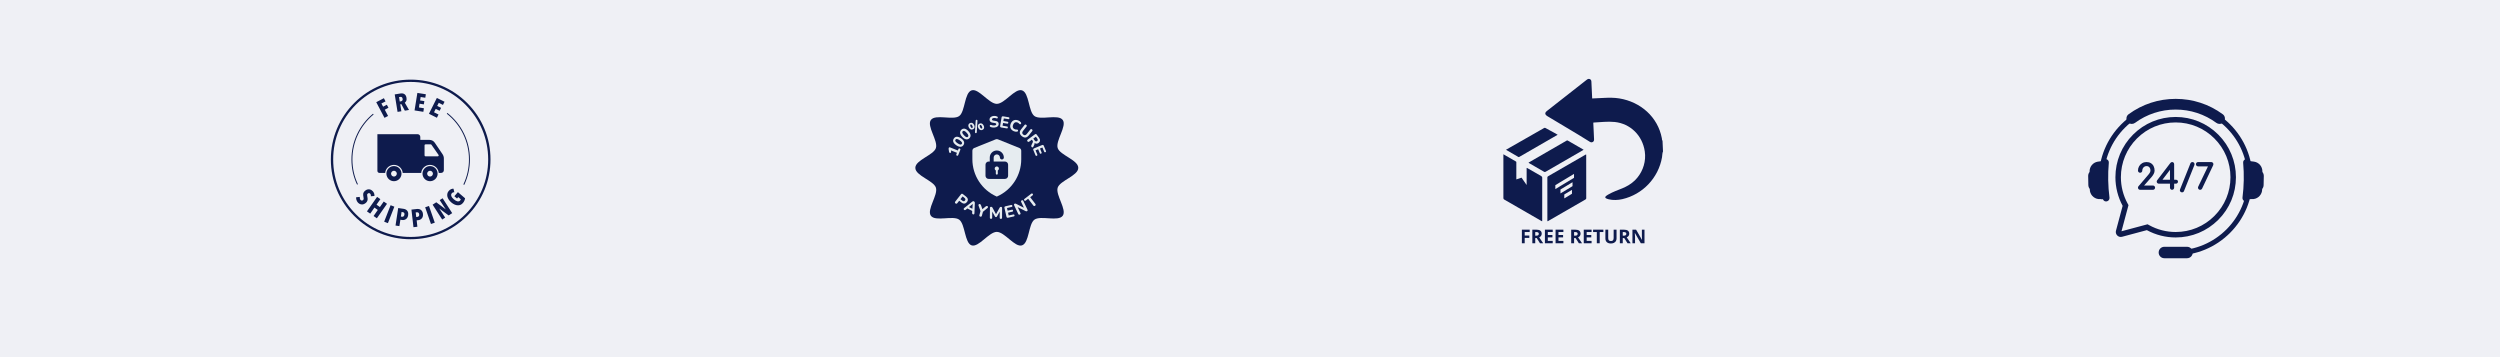 <svg version="1.0" preserveAspectRatio="xMidYMid meet" height="100" viewBox="0 0 525 75" zoomAndPan="magnify" width="700" xmlns:xlink="http://www.w3.org/1999/xlink" xmlns="http://www.w3.org/2000/svg"><defs><g></g><clipPath id="d253e1aef3"><path clip-rule="nonzero" d="M 69.477 16.719 L 103.227 16.719 L 103.227 50.469 L 69.477 50.469 Z M 69.477 16.719"></path></clipPath><clipPath id="ff6b0b52b2"><path clip-rule="nonzero" d="M 470.906 33.371 L 475.254 33.371 L 475.254 42.395 L 470.906 42.395 Z M 470.906 33.371"></path></clipPath><clipPath id="95352e20b6"><path clip-rule="nonzero" d="M 438.504 33 L 443 33 L 443 43 L 438.504 43 Z M 438.504 33"></path></clipPath><clipPath id="94265f71af"><path clip-rule="nonzero" d="M 446 20.734 L 468 20.734 L 468 27 L 446 27 Z M 446 20.734"></path></clipPath><clipPath id="203d04d92f"><path clip-rule="nonzero" d="M 453.297 51.742 L 460.473 51.742 L 460.473 54.23 L 453.297 54.23 Z M 453.297 51.742"></path></clipPath><clipPath id="b3cf1fd414"><path clip-rule="nonzero" d="M 192.219 18.488 L 226.719 18.488 L 226.719 52 L 192.219 52 Z M 192.219 18.488"></path></clipPath><clipPath id="411357eca6"><path clip-rule="nonzero" d="M 324 16.469 L 349.438 16.469 L 349.438 42 L 324 42 Z M 324 16.469"></path></clipPath><clipPath id="2b39f4f8da"><path clip-rule="nonzero" d="M 324 32 L 334 32 L 334 46.469 L 324 46.469 Z M 324 32"></path></clipPath><clipPath id="2bdf3a4b1f"><path clip-rule="nonzero" d="M 315.688 32 L 324 32 L 324 46.469 L 315.688 46.469 Z M 315.688 32"></path></clipPath></defs><rect fill-opacity="1" height="90" y="-7.5" fill="#ffffff" width="630" x="-52.5"></rect><rect fill-opacity="1" height="90" y="-7.5" fill="#eff0f5" width="630" x="-52.5"></rect><g clip-path="url(#d253e1aef3)"><path fill-rule="nonzero" fill-opacity="1" d="M 86.234 50.242 C 81.758 50.242 77.551 48.508 74.379 45.336 C 71.207 42.164 69.477 37.965 69.477 33.48 C 69.477 28.996 71.23 24.797 74.395 21.625 C 77.559 18.453 81.766 16.723 86.25 16.723 C 90.73 16.723 94.934 18.461 98.105 21.629 C 101.273 24.801 103.004 29.004 103.004 33.48 C 103.004 37.957 101.27 42.172 98.098 45.336 C 94.926 48.5 90.719 50.242 86.234 50.242 Z M 86.234 17.207 C 81.895 17.207 77.805 18.898 74.734 21.973 C 71.66 25.059 69.969 29.145 69.969 33.488 C 69.969 37.828 71.66 41.914 74.734 44.992 C 77.812 48.07 81.898 49.758 86.242 49.758 C 90.586 49.758 94.672 48.07 97.746 44.992 C 100.824 41.914 102.516 37.828 102.516 33.488 C 102.516 29.145 100.824 25.059 97.746 21.98 C 94.676 18.902 90.59 17.207 86.234 17.207 Z M 80.094 21.73 L 80.453 22.406 L 81.238 21.996 L 81.578 22.629 L 80.801 23.039 L 81.496 24.352 L 80.742 24.746 L 79.012 21.461 L 80.613 20.621 L 80.965 21.293 Z M 85.016 23.246 L 84.289 21.867 L 84.047 21.906 L 84.289 23.367 L 83.488 23.496 L 82.891 19.828 L 84.066 19.633 C 84.426 19.578 84.715 19.617 84.938 19.773 C 85.164 19.922 85.305 20.184 85.367 20.547 C 85.387 20.68 85.395 20.805 85.379 20.918 C 85.367 21.031 85.348 21.133 85.301 21.207 C 85.266 21.293 85.211 21.363 85.164 21.422 C 85.109 21.477 85.059 21.523 85.004 21.559 L 85.891 23.09 Z M 84.551 20.734 C 84.539 20.641 84.512 20.574 84.473 20.512 C 84.438 20.461 84.391 20.418 84.352 20.391 C 84.305 20.363 84.25 20.352 84.203 20.344 C 84.156 20.34 84.102 20.344 84.055 20.352 L 83.797 20.391 L 83.945 21.32 L 84.188 21.281 C 84.305 21.262 84.402 21.207 84.477 21.121 C 84.566 21.031 84.586 20.902 84.551 20.734 Z M 87.055 23.188 L 87.648 19.512 L 89.426 19.793 L 89.312 20.527 L 88.336 20.371 L 88.223 21.094 L 89.117 21.234 L 89.004 21.922 L 88.105 21.777 L 87.98 22.566 L 89.023 22.734 L 88.902 23.48 Z M 90.078 23.895 L 91.742 20.566 L 93.352 21.367 L 93.02 22.035 L 92.141 21.59 L 91.809 22.242 L 92.629 22.648 L 92.32 23.266 L 91.5 22.863 L 91.145 23.578 L 92.086 24.047 L 91.75 24.727 Z M 77.879 41.215 C 77.895 41.121 77.895 41.027 77.875 40.938 C 77.852 40.844 77.805 40.77 77.754 40.695 C 77.699 40.621 77.617 40.574 77.523 40.555 C 77.43 40.535 77.328 40.57 77.227 40.656 C 77.133 40.73 77.094 40.816 77.094 40.918 C 77.094 41.02 77.105 41.156 77.141 41.316 C 77.16 41.41 77.18 41.512 77.195 41.613 C 77.207 41.715 77.207 41.836 77.195 41.949 C 77.18 42.062 77.145 42.18 77.078 42.293 C 77.023 42.406 76.93 42.516 76.809 42.621 C 76.656 42.75 76.492 42.836 76.34 42.887 C 76.184 42.934 76.027 42.953 75.879 42.926 C 75.738 42.906 75.598 42.859 75.469 42.785 C 75.344 42.711 75.227 42.617 75.133 42.5 C 74.992 42.332 74.891 42.145 74.844 41.949 C 74.797 41.754 74.77 41.578 74.789 41.426 L 75.551 41.352 C 75.539 41.465 75.543 41.578 75.57 41.695 C 75.598 41.809 75.652 41.91 75.711 41.984 C 75.781 42.062 75.855 42.105 75.953 42.117 C 76.051 42.133 76.148 42.098 76.23 42.023 C 76.324 41.941 76.371 41.855 76.371 41.742 C 76.371 41.633 76.359 41.484 76.316 41.309 C 76.293 41.203 76.277 41.086 76.266 40.988 C 76.25 40.879 76.258 40.77 76.277 40.664 C 76.297 40.555 76.344 40.453 76.406 40.348 C 76.473 40.246 76.555 40.145 76.676 40.051 C 76.828 39.922 77 39.828 77.152 39.793 C 77.309 39.754 77.461 39.746 77.605 39.77 C 77.746 39.793 77.879 39.848 77.996 39.914 C 78.117 39.996 78.215 40.078 78.312 40.184 C 78.438 40.34 78.535 40.508 78.582 40.672 C 78.629 40.832 78.648 41 78.629 41.156 Z M 78.453 45.363 L 79.34 44.09 L 78.633 43.594 L 77.746 44.863 L 77.059 44.387 L 79.191 41.344 L 79.879 41.82 L 79.07 42.98 L 79.777 43.477 L 80.586 42.32 L 81.273 42.797 L 79.141 45.84 Z M 80.676 46.555 L 82.027 43.094 L 82.816 43.402 L 81.461 46.863 Z M 85.711 45.188 C 85.684 45.395 85.617 45.566 85.543 45.699 C 85.453 45.84 85.352 45.949 85.23 46.027 C 85.109 46.109 84.984 46.164 84.848 46.191 C 84.715 46.219 84.57 46.219 84.438 46.199 L 84.082 46.145 L 83.871 47.484 L 83.059 47.363 L 83.621 43.688 L 84.762 43.855 C 84.887 43.875 85.023 43.91 85.145 43.969 C 85.273 44.023 85.387 44.109 85.48 44.211 C 85.574 44.32 85.645 44.445 85.695 44.609 C 85.73 44.777 85.738 44.965 85.711 45.188 Z M 84.93 45.078 C 84.957 44.918 84.938 44.789 84.863 44.703 C 84.789 44.613 84.707 44.566 84.594 44.555 L 84.328 44.516 L 84.184 45.477 L 84.445 45.516 C 84.559 45.531 84.668 45.512 84.754 45.43 C 84.848 45.355 84.902 45.242 84.93 45.078 Z M 88.82 44.918 C 88.84 45.125 88.832 45.301 88.785 45.465 C 88.746 45.617 88.672 45.754 88.578 45.859 C 88.484 45.969 88.371 46.055 88.25 46.117 C 88.121 46.184 87.992 46.219 87.859 46.23 L 87.5 46.27 L 87.648 47.617 L 86.828 47.711 L 86.402 44.016 L 87.555 43.887 C 87.688 43.875 87.816 43.875 87.957 43.902 C 88.094 43.922 88.223 43.977 88.344 44.051 C 88.465 44.129 88.566 44.238 88.652 44.379 C 88.738 44.516 88.793 44.695 88.82 44.918 Z M 88.031 45.012 C 88.012 44.852 87.957 44.73 87.871 44.664 C 87.785 44.594 87.676 44.566 87.562 44.582 L 87.297 44.609 L 87.406 45.57 L 87.668 45.543 C 87.785 45.531 87.879 45.477 87.945 45.383 C 88.027 45.309 88.059 45.18 88.031 45.012 Z M 90.504 47.039 L 89.285 43.531 L 90.086 43.254 L 91.305 46.762 Z M 94.215 45.242 L 92.266 43.801 L 92.254 43.809 L 93.492 45.699 L 92.859 46.102 L 90.848 42.98 L 91.621 42.48 L 93.582 43.949 L 93.594 43.941 L 92.34 42.023 L 92.949 41.633 L 94.961 44.758 Z M 97.523 42.133 C 97.457 42.293 97.355 42.469 97.203 42.637 C 97.055 42.812 96.871 42.945 96.691 43.02 C 96.496 43.102 96.301 43.129 96.086 43.113 C 95.867 43.102 95.652 43.039 95.43 42.938 C 95.203 42.836 94.98 42.691 94.758 42.496 C 94.535 42.301 94.359 42.109 94.227 41.895 C 94.09 41.68 93.996 41.484 93.949 41.27 C 93.902 41.059 93.902 40.859 93.945 40.664 C 93.984 40.469 94.078 40.285 94.219 40.117 C 94.383 39.922 94.555 39.793 94.73 39.723 C 94.906 39.648 95.074 39.613 95.234 39.625 L 95.406 40.375 C 95.188 40.355 95.016 40.426 94.871 40.598 C 94.793 40.684 94.75 40.785 94.746 40.879 C 94.738 40.988 94.75 41.094 94.793 41.203 C 94.832 41.316 94.898 41.426 94.992 41.539 C 95.082 41.652 95.188 41.762 95.309 41.863 C 95.43 41.961 95.551 42.059 95.676 42.125 C 95.797 42.191 95.918 42.246 96.031 42.273 C 96.145 42.301 96.254 42.301 96.359 42.277 C 96.461 42.258 96.555 42.199 96.625 42.117 C 96.711 42.023 96.75 41.93 96.758 41.84 L 96.234 41.391 L 95.977 41.688 L 95.418 41.207 L 96.16 40.348 L 97.668 41.641 C 97.633 41.816 97.598 41.969 97.523 42.133 Z M 98.684 33.48 C 98.684 29.648 96.961 26.094 93.949 23.719 L 93.824 23.879 C 96.785 26.215 98.48 29.723 98.48 33.488 C 98.48 35.316 98.09 37.082 97.305 38.73 L 97.492 38.82 C 98.281 37.141 98.684 35.344 98.684 33.48 Z M 75.16 38.684 C 74.395 37.047 74.008 35.305 74.008 33.48 C 74.008 29.812 75.637 26.379 78.461 24.035 L 78.332 23.879 C 75.457 26.258 73.801 29.75 73.801 33.48 C 73.801 35.324 74.191 37.102 74.977 38.766 Z M 92.941 32.395 L 91.305 29.973 C 91.055 29.594 90.633 29.375 90.18 29.375 L 88.262 29.375 L 88.262 28.754 C 88.262 28.43 88.004 28.176 87.684 28.176 L 79.254 28.176 L 79.254 35.883 C 79.254 36.117 79.449 36.312 79.684 36.312 L 80.883 36.312 C 80.969 35.363 81.758 34.625 82.727 34.625 C 83.695 34.625 84.492 35.363 84.57 36.312 L 88.449 36.312 C 88.539 35.363 89.324 34.625 90.293 34.625 C 91.266 34.625 92.059 35.363 92.141 36.312 L 92.629 36.312 C 92.953 36.312 93.211 36.059 93.211 35.734 L 93.211 33.352 C 93.23 33.016 93.129 32.684 92.941 32.395 Z M 91.93 32.832 L 89.352 32.832 C 89.246 32.832 89.156 32.746 89.156 32.637 L 89.156 30.512 C 89.156 30.402 89.246 30.316 89.352 30.316 L 90.449 30.316 C 90.516 30.316 90.57 30.344 90.609 30.402 L 92.094 32.531 C 92.18 32.66 92.086 32.832 91.93 32.832 Z M 82.727 34.875 C 81.906 34.875 81.234 35.5 81.152 36.301 C 81.145 36.355 81.145 36.41 81.145 36.461 C 81.145 36.516 81.145 36.578 81.152 36.625 C 81.238 37.426 81.906 38.051 82.727 38.051 C 83.551 38.051 84.223 37.426 84.305 36.625 C 84.309 36.57 84.309 36.516 84.309 36.461 C 84.309 36.41 84.309 36.348 84.305 36.301 C 84.223 35.5 83.551 34.875 82.727 34.875 Z M 83.305 36.629 C 83.23 36.887 83.012 37.074 82.727 37.074 C 82.445 37.074 82.223 36.887 82.148 36.629 C 82.137 36.582 82.121 36.523 82.121 36.469 C 82.121 36.414 82.129 36.355 82.148 36.309 C 82.223 36.059 82.445 35.863 82.727 35.863 C 83.004 35.863 83.23 36.051 83.305 36.309 C 83.32 36.355 83.332 36.414 83.332 36.469 C 83.328 36.523 83.32 36.578 83.305 36.629 Z M 90.309 34.875 C 89.488 34.875 88.812 35.5 88.734 36.301 C 88.727 36.355 88.727 36.41 88.727 36.461 C 88.727 36.516 88.727 36.578 88.734 36.625 C 88.82 37.426 89.488 38.051 90.309 38.051 C 91.129 38.051 91.805 37.426 91.883 36.625 C 91.891 36.57 91.891 36.516 91.891 36.461 C 91.891 36.41 91.891 36.348 91.883 36.301 C 91.809 35.5 91.129 34.875 90.309 34.875 Z M 90.887 36.629 C 90.812 36.887 90.59 37.074 90.309 37.074 C 90.031 37.074 89.805 36.887 89.73 36.629 C 89.715 36.582 89.703 36.523 89.703 36.469 C 89.703 36.414 89.711 36.355 89.73 36.309 C 89.805 36.059 90.027 35.863 90.309 35.863 C 90.586 35.863 90.812 36.051 90.887 36.309 C 90.902 36.355 90.914 36.414 90.914 36.469 C 90.914 36.523 90.902 36.578 90.887 36.629 Z M 90.887 36.629" fill="#0e1b4d"></path></g><path fill-rule="nonzero" fill-opacity="1" d="M 450.988 47.098 L 451.348 47.297 C 453.035 48.227 454.953 48.719 456.891 48.719 C 459.965 48.719 462.855 47.523 465.027 45.348 C 467.199 43.176 468.398 40.289 468.398 37.215 C 468.398 34.141 467.199 31.254 465.027 29.078 C 462.855 26.906 459.965 25.711 456.891 25.711 C 453.82 25.711 450.93 26.906 448.758 29.078 C 446.586 31.254 445.387 34.141 445.387 37.215 C 445.387 39.141 445.871 41.043 446.789 42.723 L 446.984 43.078 L 445.512 48.566 Z M 456.891 49.867 C 454.777 49.867 452.688 49.336 450.84 48.328 L 445.637 49.723 C 445.543 49.75 445.453 49.762 445.359 49.762 C 445.043 49.762 444.73 49.605 444.535 49.348 C 444.336 49.09 444.27 48.762 444.355 48.445 L 445.754 43.227 C 444.762 41.391 444.238 39.312 444.238 37.215 C 444.238 33.836 445.555 30.656 447.945 28.266 C 450.336 25.879 453.512 24.562 456.891 24.562 C 460.273 24.562 463.449 25.879 465.84 28.266 C 468.23 30.656 469.547 33.836 469.547 37.215 C 469.547 40.594 468.23 43.773 465.84 46.16 C 463.449 48.551 460.273 49.867 456.891 49.867" fill="#0e1b4d"></path><path fill-rule="nonzero" fill-opacity="1" d="M 468.301 26.09 C 465.254 23.043 461.203 21.367 456.891 21.367 C 452.582 21.367 448.531 23.043 445.48 26.09 C 442.434 29.141 440.754 33.191 440.754 37.5 C 440.754 38.996 440.957 40.461 441.348 41.863 L 442.355 41.578 C 441.992 40.281 441.797 38.914 441.797 37.5 C 441.797 29.176 448.566 22.406 456.891 22.406 C 465.215 22.406 471.988 29.176 471.988 37.5 C 471.988 45.828 465.215 52.598 456.891 52.598 L 456.891 53.637 C 461.203 53.637 465.254 51.961 468.301 48.914 C 471.352 45.863 473.027 41.812 473.027 37.5 C 473.027 33.191 471.352 29.141 468.301 26.09" fill="#0e1b4d"></path><g clip-path="url(#ff6b0b52b2)"><path fill-rule="nonzero" fill-opacity="1" d="M 475.102 36.113 L 475.102 36.004 C 475.113 34.977 474.375 34.113 473.383 33.949 L 472.414 33.824 C 472.398 33.777 472.375 33.734 472.348 33.695 C 472.301 33.625 472.238 33.562 472.164 33.516 C 472.02 33.418 471.848 33.383 471.68 33.402 L 471.672 33.402 C 471.297 33.449 471.027 33.785 471.062 34.16 C 471.281 36.605 471.234 39.078 470.922 41.512 C 470.875 41.887 471.141 42.242 471.52 42.297 L 471.527 42.297 C 471.594 42.305 471.656 42.309 471.719 42.301 C 471.996 42.266 472.219 42.074 472.301 41.816 C 472.387 41.82 472.484 41.816 472.484 41.816 C 472.703 41.832 473.125 41.82 473.242 41.801 C 473.25 41.801 473.258 41.801 473.262 41.801 C 474.273 41.672 475.043 40.805 475.055 39.785 L 475.059 39.684 C 475.25 39.453 475.355 39.168 475.359 38.863 L 475.398 36.973 C 475.402 36.66 475.297 36.355 475.102 36.113" fill="#0e1b4d"></path></g><g clip-path="url(#95352e20b6)"><path fill-rule="nonzero" fill-opacity="1" d="M 438.812 36.113 L 438.812 36.004 C 438.801 34.977 439.539 34.113 440.527 33.949 L 441.5 33.824 C 441.516 33.777 441.535 33.734 441.562 33.695 C 441.613 33.625 441.676 33.562 441.75 33.516 C 441.891 33.418 442.066 33.383 442.234 33.402 L 442.238 33.402 C 442.617 33.449 442.887 33.785 442.852 34.16 C 442.633 36.605 442.68 39.078 442.992 41.512 C 443.039 41.887 442.77 42.242 442.391 42.297 L 442.383 42.297 C 442.32 42.305 442.258 42.309 442.191 42.301 C 441.918 42.266 441.695 42.074 441.613 41.816 C 441.523 41.82 441.426 41.816 441.426 41.816 C 441.207 41.832 440.785 41.82 440.672 41.801 C 440.664 41.801 440.656 41.801 440.648 41.801 C 439.641 41.672 438.867 40.805 438.855 39.785 L 438.855 39.684 C 438.664 39.453 438.559 39.168 438.551 38.863 L 438.516 36.973 C 438.512 36.66 438.613 36.355 438.812 36.113" fill="#0e1b4d"></path></g><g clip-path="url(#94265f71af)"><path fill-rule="nonzero" fill-opacity="1" d="M 467.227 24.75 C 467.188 24.445 467.031 24.176 466.785 23.996 C 463.91 21.883 460.488 20.762 456.891 20.762 C 453.297 20.762 449.875 21.883 447 23.996 C 446.754 24.176 446.598 24.445 446.559 24.75 C 446.52 25.055 446.609 25.367 446.805 25.602 L 446.816 25.617 C 447.031 25.875 447.344 26.023 447.68 26.023 C 447.918 26.023 448.145 25.949 448.34 25.809 C 450.836 23.977 453.793 23.008 456.891 23.008 C 459.992 23.008 462.949 23.977 465.445 25.809 C 465.637 25.949 465.867 26.023 466.105 26.023 C 466.441 26.023 466.754 25.875 466.969 25.617 L 466.98 25.602 C 467.176 25.367 467.266 25.055 467.227 24.75" fill="#0e1b4d"></path></g><g clip-path="url(#203d04d92f)"><path fill-rule="nonzero" fill-opacity="1" d="M 459.277 54.23 L 454.512 54.23 C 453.852 54.23 453.32 53.695 453.32 53.039 L 453.32 53.016 C 453.32 52.355 453.852 51.824 454.512 51.824 L 459.277 51.824 C 459.938 51.824 460.469 52.355 460.469 53.016 L 460.469 53.039 C 460.469 53.695 459.938 54.23 459.277 54.23" fill="#0e1b4d"></path></g><path fill-rule="nonzero" fill-opacity="1" d="M 452.109 38.957 L 450.258 38.957 L 451.801 37.207 C 451.988 36.996 452.145 36.77 452.27 36.535 C 452.402 36.293 452.465 36.059 452.465 35.832 C 452.465 35.473 452.395 35.156 452.258 34.887 C 452.117 34.613 451.918 34.402 451.66 34.254 C 451.406 34.105 451.105 34.031 450.766 34.031 C 450.43 34.031 450.121 34.113 449.852 34.27 C 449.582 34.426 449.367 34.645 449.211 34.914 C 449.055 35.188 448.973 35.496 448.973 35.832 C 448.973 35.953 449.02 36.055 449.105 36.145 C 449.195 36.234 449.301 36.277 449.426 36.277 C 449.555 36.277 449.664 36.23 449.75 36.145 C 449.836 36.055 449.879 35.953 449.879 35.832 C 449.879 35.664 449.918 35.504 449.996 35.355 C 450.07 35.211 450.18 35.094 450.316 35.008 C 450.453 34.922 450.605 34.879 450.766 34.879 C 451.023 34.879 451.223 34.961 451.367 35.133 C 451.516 35.305 451.594 35.539 451.594 35.832 C 451.594 36.066 451.445 36.355 451.156 36.688 L 449.098 39.094 C 449.016 39.176 448.973 39.281 448.973 39.41 C 448.973 39.531 449.016 39.637 449.102 39.727 C 449.188 39.816 449.297 39.859 449.426 39.859 L 452.109 39.859 C 452.238 39.859 452.348 39.816 452.434 39.727 C 452.523 39.641 452.566 39.531 452.566 39.41 C 452.566 39.285 452.523 39.176 452.434 39.09 C 452.348 39 452.238 38.957 452.109 38.957" fill="#0e1b4d"></path><path fill-rule="nonzero" fill-opacity="1" d="M 455.695 35.668 L 455.695 37.746 L 454.117 37.746 Z M 457.242 37.844 C 457.16 37.777 457.055 37.746 456.926 37.746 L 456.57 37.746 L 456.57 34.492 C 456.57 34.367 456.531 34.258 456.457 34.168 C 456.379 34.078 456.273 34.031 456.148 34.031 C 456 34.031 455.879 34.098 455.777 34.223 L 453 37.863 C 452.941 37.941 452.91 38.031 452.91 38.133 C 452.91 38.25 452.953 38.355 453.035 38.441 C 453.117 38.531 453.23 38.574 453.363 38.574 L 455.695 38.574 L 455.695 39.41 C 455.695 39.531 455.738 39.637 455.82 39.727 C 455.902 39.812 456.008 39.859 456.125 39.859 C 456.25 39.859 456.355 39.816 456.441 39.727 C 456.527 39.637 456.57 39.531 456.57 39.41 L 456.57 38.574 L 456.926 38.574 C 457.047 38.574 457.152 38.535 457.238 38.457 C 457.328 38.375 457.375 38.277 457.375 38.16 C 457.375 38.02 457.332 37.914 457.242 37.844" fill="#0e1b4d"></path><path fill-rule="nonzero" fill-opacity="1" d="M 460.41 34.031 C 460.324 34.031 460.242 34.059 460.168 34.102 C 460.09 34.152 460.031 34.219 459.996 34.301 L 457.812 39.762 C 457.785 39.828 457.77 39.895 457.77 39.953 C 457.77 40.074 457.816 40.184 457.906 40.27 C 457.992 40.352 458.098 40.395 458.223 40.395 C 458.309 40.395 458.391 40.375 458.465 40.332 C 458.543 40.285 458.602 40.219 458.637 40.129 L 460.82 34.668 L 460.82 34.664 C 460.844 34.602 460.855 34.539 460.855 34.477 C 460.855 34.355 460.812 34.246 460.727 34.16 C 460.641 34.078 460.535 34.031 460.41 34.031" fill="#0e1b4d"></path><path fill-rule="nonzero" fill-opacity="1" d="M 464.684 34.164 C 464.594 34.078 464.488 34.031 464.363 34.031 L 461.602 34.031 C 461.473 34.031 461.363 34.078 461.277 34.16 C 461.191 34.246 461.148 34.355 461.148 34.484 C 461.148 34.613 461.191 34.723 461.277 34.805 C 461.363 34.891 461.473 34.938 461.602 34.938 L 463.676 34.938 L 461.652 39.141 C 461.602 39.238 461.578 39.328 461.578 39.41 C 461.578 39.531 461.621 39.641 461.711 39.727 C 461.797 39.816 461.902 39.859 462.023 39.859 C 462.105 39.859 462.184 39.836 462.258 39.793 C 462.336 39.75 462.395 39.691 462.434 39.613 L 464.758 34.715 L 464.758 34.711 C 464.797 34.625 464.816 34.551 464.816 34.484 C 464.816 34.359 464.77 34.254 464.684 34.164" fill="#0e1b4d"></path><g clip-path="url(#b3cf1fd414)"><path fill-rule="nonzero" fill-opacity="1" d="M 226.438 35.25 C 226.438 36.898 222.602 37.918 222.117 39.406 C 221.617 40.945 224.105 44.027 223.172 45.309 C 222.23 46.605 218.527 45.184 217.23 46.129 C 215.949 47.062 216.16 51.027 214.617 51.527 C 213.129 52.008 210.977 48.695 209.328 48.695 C 207.68 48.695 205.527 52.008 204.043 51.527 C 202.555 51.043 202.711 47.062 201.43 46.129 C 200.133 45.184 196.43 46.605 195.488 45.309 C 194.555 44.027 197.039 40.945 196.539 39.406 C 196.059 37.918 192.219 36.898 192.219 35.25 C 192.219 33.602 196.059 32.582 196.539 31.094 C 197.039 29.555 194.555 26.473 195.488 25.191 C 196.43 23.895 200.133 25.316 201.43 24.371 C 202.711 23.438 202.5 19.473 204.043 18.973 C 205.527 18.492 207.68 21.809 209.328 21.809 C 210.977 21.809 213.129 18.492 214.617 18.973 C 216.16 19.473 215.949 23.438 217.23 24.371 C 218.527 25.316 222.23 23.895 223.172 25.191 C 224.105 26.473 221.617 29.555 222.117 31.094 C 222.602 32.582 226.438 33.602 226.438 35.25 Z M 226.438 35.25" fill="#0e1b4d"></path></g><path fill-rule="nonzero" fill-opacity="1" d="M 201.23 32.559 C 201.207 32.629 201.168 32.672 201.117 32.691 C 201.066 32.715 201.012 32.711 200.949 32.688 C 200.887 32.66 200.844 32.625 200.824 32.574 C 200.805 32.527 200.809 32.469 200.836 32.402 L 200.961 32.086 L 199.547 31.527 L 199.641 31.297 L 199.738 31.867 C 199.746 31.926 199.742 31.973 199.719 32.012 C 199.695 32.051 199.664 32.078 199.625 32.098 C 199.582 32.113 199.539 32.121 199.496 32.113 C 199.453 32.105 199.41 32.086 199.379 32.055 C 199.344 32.02 199.32 31.977 199.309 31.918 L 199.219 31.379 C 199.211 31.324 199.207 31.27 199.207 31.219 C 199.207 31.168 199.219 31.121 199.234 31.078 C 199.258 31.016 199.297 30.973 199.344 30.945 C 199.391 30.922 199.445 30.926 199.512 30.953 L 201.152 31.602 L 201.266 31.316 C 201.289 31.254 201.328 31.207 201.375 31.188 C 201.422 31.164 201.477 31.164 201.543 31.191 C 201.605 31.219 201.648 31.254 201.672 31.305 C 201.691 31.352 201.688 31.41 201.664 31.473 Z M 202.328 30.469 C 202.164 30.703 201.953 30.824 201.691 30.828 C 201.426 30.832 201.133 30.723 200.809 30.5 C 200.594 30.352 200.43 30.199 200.32 30.043 C 200.207 29.883 200.152 29.723 200.148 29.562 C 200.148 29.402 200.199 29.242 200.309 29.086 C 200.469 28.848 200.68 28.723 200.938 28.715 C 201.191 28.711 201.484 28.816 201.809 29.039 C 202.027 29.188 202.191 29.344 202.305 29.504 C 202.414 29.664 202.477 29.824 202.48 29.984 C 202.488 30.148 202.434 30.309 202.328 30.469 Z M 201.977 30.227 C 202.051 30.121 202.051 30.004 201.98 29.879 C 201.91 29.754 201.758 29.613 201.527 29.453 C 201.297 29.297 201.109 29.207 200.973 29.191 C 200.836 29.172 200.73 29.219 200.656 29.324 C 200.582 29.434 200.582 29.547 200.648 29.668 C 200.711 29.789 200.863 29.93 201.094 30.086 C 201.324 30.246 201.512 30.336 201.652 30.355 C 201.797 30.379 201.902 30.336 201.977 30.227 Z M 203.555 29.043 C 203.344 29.238 203.109 29.309 202.852 29.254 C 202.598 29.199 202.332 29.031 202.066 28.742 C 201.887 28.551 201.762 28.363 201.688 28.188 C 201.617 28.008 201.594 27.84 201.629 27.684 C 201.66 27.523 201.746 27.379 201.887 27.25 C 202.098 27.055 202.328 26.98 202.582 27.027 C 202.832 27.078 203.094 27.246 203.363 27.535 C 203.543 27.73 203.668 27.914 203.742 28.094 C 203.816 28.277 203.84 28.445 203.809 28.605 C 203.781 28.766 203.695 28.91 203.555 29.043 Z M 203.266 28.73 C 203.359 28.641 203.387 28.531 203.344 28.391 C 203.305 28.254 203.188 28.082 202.996 27.879 C 202.805 27.672 202.645 27.547 202.512 27.5 C 202.383 27.453 202.27 27.473 202.176 27.562 C 202.078 27.648 202.051 27.762 202.09 27.895 C 202.129 28.027 202.242 28.195 202.434 28.402 C 202.625 28.605 202.785 28.734 202.922 28.785 C 203.055 28.84 203.168 28.82 203.266 28.73 Z M 204.332 27.148 C 204.16 27.238 203.992 27.246 203.84 27.176 C 203.684 27.105 203.559 26.973 203.457 26.773 C 203.391 26.641 203.355 26.512 203.352 26.395 C 203.344 26.277 203.371 26.172 203.43 26.078 C 203.484 25.984 203.57 25.91 203.688 25.852 C 203.859 25.766 204.023 25.758 204.18 25.824 C 204.336 25.895 204.461 26.027 204.559 26.223 C 204.625 26.355 204.66 26.484 204.668 26.602 C 204.672 26.723 204.648 26.828 204.59 26.922 C 204.535 27.016 204.449 27.094 204.332 27.148 Z M 204.188 26.859 C 204.23 26.84 204.258 26.812 204.27 26.773 C 204.285 26.734 204.289 26.684 204.277 26.625 C 204.266 26.562 204.238 26.492 204.195 26.406 C 204.133 26.281 204.07 26.199 204.012 26.16 C 203.949 26.121 203.891 26.113 203.832 26.145 C 203.793 26.164 203.762 26.191 203.746 26.23 C 203.73 26.27 203.73 26.316 203.742 26.375 C 203.754 26.434 203.777 26.508 203.82 26.594 C 203.887 26.723 203.949 26.805 204.008 26.848 C 204.07 26.887 204.129 26.891 204.188 26.859 Z M 205.121 27.781 C 205.117 27.832 205.102 27.875 205.074 27.902 C 205.047 27.934 205.012 27.953 204.977 27.961 C 204.938 27.973 204.898 27.969 204.863 27.957 C 204.828 27.941 204.801 27.918 204.773 27.887 C 204.75 27.852 204.742 27.809 204.746 27.758 L 204.891 25.344 C 204.895 25.289 204.91 25.246 204.938 25.215 C 204.965 25.184 204.996 25.168 205.035 25.16 C 205.074 25.152 205.109 25.152 205.145 25.168 C 205.184 25.18 205.215 25.203 205.238 25.238 C 205.262 25.27 205.27 25.312 205.266 25.363 Z M 206.328 27.27 C 206.156 27.355 205.988 27.363 205.836 27.293 C 205.68 27.223 205.551 27.09 205.453 26.891 C 205.387 26.758 205.352 26.633 205.348 26.512 C 205.344 26.395 205.371 26.289 205.426 26.195 C 205.48 26.102 205.566 26.027 205.684 25.969 C 205.855 25.883 206.02 25.875 206.176 25.941 C 206.328 26.012 206.457 26.145 206.555 26.34 C 206.621 26.473 206.656 26.598 206.664 26.719 C 206.668 26.84 206.645 26.945 206.59 27.039 C 206.531 27.133 206.445 27.211 206.328 27.27 Z M 206.184 26.977 C 206.223 26.957 206.25 26.926 206.266 26.891 C 206.281 26.852 206.285 26.805 206.27 26.742 C 206.258 26.68 206.23 26.605 206.191 26.523 C 206.129 26.395 206.066 26.312 206.004 26.273 C 205.945 26.234 205.883 26.23 205.828 26.258 C 205.785 26.281 205.758 26.309 205.742 26.348 C 205.727 26.383 205.727 26.434 205.738 26.492 C 205.75 26.551 205.773 26.625 205.816 26.707 C 205.883 26.84 205.945 26.922 206.004 26.961 C 206.062 27 206.125 27.008 206.184 26.977 Z M 208.805 26.785 C 208.711 26.793 208.613 26.793 208.516 26.781 C 208.418 26.773 208.32 26.758 208.23 26.738 C 208.141 26.715 208.062 26.688 207.988 26.652 C 207.938 26.629 207.902 26.594 207.879 26.551 C 207.855 26.508 207.844 26.465 207.848 26.422 C 207.852 26.375 207.863 26.336 207.891 26.297 C 207.918 26.262 207.953 26.238 207.996 26.223 C 208.039 26.211 208.086 26.219 208.141 26.242 C 208.238 26.285 208.34 26.32 208.449 26.336 C 208.559 26.355 208.668 26.359 208.777 26.352 C 208.941 26.344 209.055 26.309 209.121 26.254 C 209.188 26.199 209.219 26.137 209.215 26.059 C 209.211 25.996 209.18 25.945 209.129 25.91 C 209.078 25.875 208.988 25.848 208.863 25.828 L 208.48 25.77 C 208.262 25.738 208.098 25.672 207.988 25.57 C 207.875 25.469 207.816 25.328 207.805 25.152 C 207.797 25.039 207.816 24.938 207.855 24.844 C 207.898 24.746 207.957 24.664 208.039 24.59 C 208.121 24.52 208.219 24.461 208.332 24.418 C 208.449 24.375 208.578 24.348 208.719 24.34 C 208.844 24.332 208.969 24.34 209.09 24.363 C 209.215 24.387 209.324 24.422 209.418 24.477 C 209.465 24.5 209.496 24.531 209.516 24.57 C 209.535 24.613 209.543 24.652 209.543 24.695 C 209.539 24.738 209.523 24.773 209.5 24.809 C 209.473 24.84 209.438 24.863 209.395 24.875 C 209.355 24.887 209.301 24.879 209.238 24.855 C 209.164 24.82 209.082 24.797 209 24.785 C 208.914 24.773 208.828 24.77 208.742 24.773 C 208.648 24.777 208.57 24.797 208.504 24.824 C 208.441 24.855 208.391 24.891 208.359 24.938 C 208.328 24.984 208.312 25.039 208.316 25.098 C 208.32 25.16 208.348 25.211 208.398 25.25 C 208.445 25.289 208.531 25.316 208.648 25.332 L 209.035 25.391 C 209.258 25.422 209.426 25.488 209.539 25.586 C 209.652 25.684 209.715 25.816 209.727 25.988 C 209.73 26.098 209.715 26.203 209.676 26.297 C 209.637 26.391 209.578 26.473 209.496 26.539 C 209.414 26.609 209.316 26.668 209.199 26.711 C 209.082 26.75 208.953 26.777 208.805 26.785 Z M 210.25 26.77 C 210.164 26.754 210.102 26.719 210.062 26.664 C 210.027 26.609 210.016 26.539 210.027 26.453 L 210.332 24.652 C 210.344 24.566 210.379 24.504 210.434 24.465 C 210.488 24.426 210.559 24.414 210.645 24.426 L 211.805 24.621 C 211.871 24.633 211.918 24.66 211.945 24.699 C 211.977 24.738 211.984 24.793 211.973 24.855 C 211.961 24.922 211.938 24.969 211.895 24.996 C 211.855 25.027 211.801 25.035 211.734 25.023 L 210.801 24.867 L 210.707 25.414 L 211.566 25.559 C 211.637 25.57 211.684 25.598 211.715 25.637 C 211.742 25.676 211.75 25.73 211.738 25.797 C 211.727 25.863 211.703 25.91 211.664 25.938 C 211.621 25.969 211.566 25.977 211.5 25.965 L 210.641 25.82 L 210.543 26.402 L 211.477 26.562 C 211.543 26.57 211.59 26.598 211.621 26.637 C 211.648 26.68 211.656 26.73 211.648 26.793 C 211.637 26.859 211.609 26.906 211.57 26.938 C 211.531 26.965 211.477 26.973 211.41 26.961 Z M 212.898 27.555 C 212.664 27.453 212.484 27.32 212.359 27.156 C 212.23 26.988 212.16 26.805 212.141 26.598 C 212.125 26.391 212.164 26.172 212.262 25.945 C 212.336 25.773 212.43 25.629 212.539 25.516 C 212.648 25.398 212.773 25.312 212.91 25.258 C 213.051 25.203 213.199 25.176 213.363 25.184 C 213.523 25.188 213.695 25.23 213.867 25.305 C 213.973 25.352 214.07 25.406 214.164 25.48 C 214.262 25.551 214.336 25.629 214.395 25.707 C 214.434 25.758 214.453 25.812 214.453 25.863 C 214.453 25.914 214.441 25.957 214.414 26 C 214.391 26.039 214.355 26.07 214.312 26.09 C 214.273 26.105 214.23 26.113 214.184 26.102 C 214.141 26.094 214.098 26.062 214.059 26.016 C 214.012 25.949 213.961 25.895 213.898 25.852 C 213.836 25.805 213.773 25.766 213.703 25.734 C 213.562 25.676 213.438 25.652 213.32 25.668 C 213.203 25.684 213.098 25.73 213.004 25.812 C 212.914 25.895 212.836 26.012 212.77 26.164 C 212.707 26.312 212.676 26.449 212.676 26.574 C 212.68 26.699 212.715 26.809 212.785 26.906 C 212.855 27 212.961 27.078 213.098 27.137 C 213.164 27.164 213.234 27.188 213.312 27.199 C 213.387 27.211 213.465 27.215 213.543 27.207 C 213.609 27.203 213.66 27.215 213.699 27.238 C 213.738 27.266 213.766 27.301 213.781 27.34 C 213.797 27.383 213.801 27.426 213.789 27.469 C 213.777 27.516 213.754 27.555 213.723 27.59 C 213.688 27.621 213.641 27.645 213.582 27.652 C 213.484 27.672 213.375 27.672 213.25 27.652 C 213.125 27.633 213.012 27.602 212.902 27.555 Z M 214.602 28.609 C 214.469 28.504 214.367 28.395 214.293 28.281 C 214.219 28.164 214.176 28.047 214.16 27.926 C 214.145 27.805 214.16 27.68 214.203 27.551 C 214.25 27.426 214.328 27.293 214.434 27.16 L 215.145 26.262 C 215.199 26.195 215.258 26.156 215.32 26.148 C 215.383 26.141 215.449 26.164 215.516 26.219 C 215.582 26.27 215.617 26.328 215.625 26.391 C 215.633 26.453 215.609 26.52 215.555 26.586 L 214.84 27.488 C 214.719 27.637 214.664 27.777 214.672 27.91 C 214.68 28.039 214.746 28.156 214.879 28.262 C 215.008 28.363 215.137 28.406 215.266 28.383 C 215.395 28.359 215.52 28.273 215.637 28.121 L 216.352 27.223 C 216.406 27.152 216.465 27.117 216.527 27.109 C 216.59 27.102 216.656 27.125 216.719 27.176 C 216.785 27.227 216.82 27.285 216.828 27.348 C 216.832 27.41 216.809 27.473 216.754 27.543 L 216.043 28.438 C 215.902 28.617 215.754 28.742 215.598 28.812 C 215.441 28.887 215.281 28.906 215.113 28.871 C 214.949 28.836 214.777 28.75 214.602 28.609 Z M 215.77 29.684 C 215.719 29.617 215.699 29.551 215.711 29.484 C 215.723 29.422 215.762 29.363 215.832 29.312 L 217.336 28.207 C 217.406 28.152 217.473 28.133 217.535 28.145 C 217.602 28.152 217.656 28.195 217.707 28.262 L 218.191 28.922 C 218.348 29.133 218.418 29.336 218.402 29.527 C 218.383 29.719 218.281 29.883 218.098 30.02 C 217.98 30.105 217.855 30.156 217.73 30.168 C 217.605 30.18 217.484 30.152 217.363 30.09 C 217.246 30.023 217.133 29.922 217.027 29.781 L 217.09 29.766 L 217.172 29.879 C 217.227 29.953 217.258 30.035 217.262 30.117 C 217.266 30.203 217.246 30.293 217.203 30.391 L 217.012 30.789 C 216.988 30.848 216.949 30.891 216.906 30.922 C 216.863 30.953 216.812 30.961 216.766 30.949 C 216.715 30.938 216.668 30.902 216.625 30.844 C 216.582 30.785 216.559 30.727 216.555 30.672 C 216.555 30.617 216.566 30.555 216.598 30.488 L 216.887 29.875 C 216.918 29.809 216.93 29.75 216.918 29.699 C 216.906 29.648 216.883 29.594 216.84 29.535 L 216.688 29.332 L 216.141 29.734 C 216.07 29.785 216.004 29.805 215.941 29.797 C 215.879 29.793 215.82 29.754 215.77 29.684 Z M 216.992 29.105 L 217.27 29.484 C 217.352 29.594 217.438 29.664 217.523 29.688 C 217.609 29.711 217.699 29.691 217.789 29.621 C 217.879 29.559 217.926 29.48 217.926 29.391 C 217.93 29.301 217.891 29.199 217.809 29.086 L 217.531 28.711 Z M 217.004 31.52 C 216.969 31.438 216.965 31.367 216.992 31.305 C 217.016 31.246 217.07 31.195 217.152 31.164 L 218.84 30.461 C 218.922 30.43 218.992 30.426 219.055 30.449 C 219.113 30.477 219.164 30.527 219.195 30.609 L 219.645 31.695 C 219.672 31.758 219.676 31.812 219.656 31.855 C 219.637 31.902 219.598 31.938 219.539 31.961 C 219.477 31.988 219.422 31.992 219.375 31.973 C 219.332 31.953 219.297 31.914 219.27 31.852 L 218.906 30.973 L 218.395 31.188 L 218.727 31.992 C 218.754 32.059 218.758 32.113 218.738 32.156 C 218.719 32.203 218.68 32.238 218.617 32.266 C 218.555 32.289 218.5 32.293 218.457 32.273 C 218.41 32.254 218.375 32.215 218.348 32.148 L 218.012 31.344 L 217.465 31.57 L 217.832 32.449 C 217.855 32.512 217.859 32.566 217.84 32.609 C 217.82 32.656 217.781 32.691 217.723 32.715 C 217.66 32.742 217.605 32.746 217.562 32.727 C 217.516 32.707 217.48 32.668 217.453 32.605 Z M 217.004 31.52" fill="#e6ecf0"></path><path fill-rule="nonzero" fill-opacity="1" d="M 214.066 31.074 C 214.305 31.172 214.461 31.402 214.461 31.66 L 214.461 33.445 C 214.461 36.824 212.469 39.891 209.379 41.262 C 209.363 41.27 209.348 41.277 209.328 41.285 C 209.312 41.277 209.297 41.27 209.277 41.262 C 206.188 39.891 204.199 36.824 204.199 33.445 L 204.199 31.66 C 204.199 31.402 204.355 31.172 204.594 31.074 C 206.098 30.469 207.602 29.863 209.105 29.258 C 209.25 29.199 209.41 29.199 209.555 29.258 C 211.059 29.863 212.562 30.469 214.066 31.074 Z M 214.066 31.074" fill="#e6ecf0"></path><path fill-rule="nonzero" fill-opacity="1" d="M 207.617 33.922 L 211.039 33.922 C 211.223 33.922 211.379 33.988 211.508 34.117 C 211.637 34.246 211.703 34.402 211.703 34.586 L 211.703 36.91 C 211.703 37.094 211.637 37.25 211.508 37.379 C 211.379 37.508 211.223 37.57 211.039 37.57 L 207.617 37.57 C 207.434 37.57 207.281 37.508 207.152 37.379 C 207.023 37.25 206.957 37.094 206.957 36.91 L 206.957 34.586 C 206.957 34.402 207.023 34.246 207.152 34.117 C 207.281 33.988 207.434 33.922 207.617 33.922 Z M 207.617 33.922" fill="#0e1b4d"></path><path fill-rule="nonzero" fill-opacity="1" d="M 208.262 34.918 C 208.035 34.918 207.852 34.73 207.852 34.504 L 207.852 33.082 C 207.852 32.266 208.512 31.602 209.328 31.602 C 210.145 31.602 210.809 32.266 210.809 33.082 C 210.809 33.309 210.625 33.492 210.398 33.492 C 210.172 33.492 209.984 33.309 209.984 33.082 C 209.984 32.719 209.691 32.426 209.328 32.426 C 208.965 32.426 208.672 32.719 208.672 33.082 L 208.672 34.504 C 208.672 34.73 208.488 34.918 208.262 34.918 Z M 208.262 34.918" fill="#0e1b4d"></path><path fill-rule="nonzero" fill-opacity="1" d="M 209.773 35.402 C 209.773 35.57 209.676 35.719 209.535 35.793 L 209.535 36.465 C 209.535 36.578 209.441 36.672 209.328 36.672 C 209.215 36.672 209.125 36.578 209.125 36.465 L 209.125 35.793 C 208.984 35.719 208.887 35.57 208.887 35.402 C 208.887 35.156 209.086 34.957 209.328 34.957 C 209.574 34.957 209.773 35.156 209.773 35.402 Z M 209.773 35.402" fill="#e6ecf0"></path><path fill-rule="nonzero" fill-opacity="1" d="M 200.652 42.715 C 200.582 42.66 200.543 42.598 200.539 42.531 C 200.531 42.465 200.555 42.395 200.609 42.324 L 201.812 40.801 C 201.867 40.73 201.93 40.691 201.996 40.684 C 202.062 40.676 202.129 40.699 202.199 40.754 L 202.867 41.281 C 203.086 41.449 203.207 41.637 203.238 41.84 C 203.27 42.039 203.211 42.238 203.059 42.43 C 202.902 42.625 202.727 42.73 202.52 42.75 C 202.316 42.766 202.109 42.691 201.891 42.52 L 201.434 42.156 L 201.035 42.66 C 200.98 42.73 200.922 42.77 200.855 42.781 C 200.789 42.793 200.723 42.77 200.652 42.715 Z M 201.691 41.828 L 202.078 42.133 C 202.191 42.219 202.293 42.262 202.391 42.258 C 202.488 42.254 202.574 42.203 202.648 42.109 C 202.723 42.012 202.75 41.918 202.73 41.828 C 202.711 41.734 202.645 41.645 202.535 41.555 L 202.148 41.25 Z M 202.508 44.094 C 202.449 44.062 202.41 44.023 202.387 43.98 C 202.363 43.934 202.359 43.887 202.371 43.836 C 202.387 43.785 202.422 43.738 202.477 43.695 L 204.164 42.352 C 204.23 42.297 204.297 42.266 204.359 42.258 C 204.422 42.246 204.484 42.258 204.543 42.289 C 204.605 42.32 204.648 42.363 204.68 42.418 C 204.707 42.473 204.719 42.543 204.715 42.629 L 204.633 44.789 C 204.633 44.859 204.617 44.914 204.586 44.957 C 204.555 45 204.512 45.027 204.465 45.035 C 204.418 45.043 204.363 45.035 204.309 45.004 C 204.238 44.969 204.191 44.926 204.168 44.871 C 204.148 44.82 204.141 44.75 204.148 44.664 L 204.18 44.137 L 204.305 44.367 L 203.004 43.707 L 203.266 43.672 L 202.863 44.012 C 202.793 44.07 202.734 44.105 202.684 44.121 C 202.633 44.137 202.574 44.125 202.508 44.094 Z M 204.262 42.828 L 203.379 43.578 L 203.355 43.414 L 204.336 43.906 L 204.188 43.988 L 204.27 42.832 Z M 205.863 45.496 C 205.777 45.473 205.719 45.434 205.688 45.371 C 205.652 45.312 205.648 45.238 205.676 45.152 L 205.945 44.172 L 205.969 44.504 L 205.484 43.152 C 205.465 43.098 205.465 43.043 205.484 42.988 C 205.504 42.934 205.543 42.895 205.594 42.863 C 205.645 42.836 205.707 42.832 205.781 42.852 C 205.836 42.867 205.883 42.895 205.918 42.934 C 205.953 42.973 205.984 43.027 206.008 43.094 L 206.332 44.023 L 206.227 43.992 L 206.98 43.363 C 207.039 43.312 207.094 43.281 207.141 43.266 C 207.191 43.254 207.242 43.254 207.301 43.27 C 207.371 43.289 207.422 43.324 207.453 43.371 C 207.484 43.418 207.492 43.473 207.48 43.527 C 207.465 43.582 207.43 43.633 207.375 43.684 L 206.281 44.59 L 206.465 44.316 L 206.195 45.297 C 206.148 45.477 206.035 45.543 205.863 45.496 Z M 208.113 45.957 C 208.035 45.957 207.973 45.934 207.934 45.887 C 207.891 45.844 207.871 45.781 207.871 45.703 L 207.887 43.676 C 207.887 43.598 207.91 43.535 207.953 43.492 C 208 43.449 208.062 43.426 208.141 43.426 C 208.211 43.426 208.27 43.441 208.309 43.469 C 208.348 43.496 208.387 43.543 208.422 43.605 L 209.219 45.09 L 209.102 45.09 L 209.918 43.617 C 209.953 43.551 209.992 43.508 210.031 43.48 C 210.074 43.453 210.129 43.441 210.195 43.441 C 210.273 43.441 210.336 43.465 210.379 43.508 C 210.422 43.555 210.441 43.617 210.441 43.695 L 210.43 45.719 C 210.426 45.801 210.406 45.859 210.363 45.906 C 210.32 45.949 210.262 45.973 210.18 45.969 C 210.102 45.969 210.043 45.945 210 45.902 C 209.957 45.859 209.934 45.797 209.934 45.715 L 209.945 44.301 L 210.023 44.301 L 209.363 45.461 C 209.336 45.504 209.305 45.539 209.273 45.559 C 209.242 45.582 209.199 45.594 209.148 45.594 C 209.098 45.594 209.055 45.578 209.023 45.555 C 208.988 45.531 208.961 45.5 208.938 45.457 L 208.285 44.285 L 208.371 44.285 L 208.359 45.707 C 208.359 45.785 208.34 45.848 208.297 45.891 C 208.258 45.934 208.195 45.957 208.113 45.957 Z M 211.695 45.727 C 211.605 45.746 211.531 45.738 211.473 45.699 C 211.414 45.664 211.375 45.602 211.355 45.512 L 210.934 43.66 C 210.914 43.57 210.922 43.496 210.957 43.438 C 210.996 43.379 211.059 43.34 211.148 43.32 L 212.336 43.047 C 212.406 43.035 212.461 43.039 212.504 43.066 C 212.547 43.094 212.578 43.141 212.594 43.207 C 212.609 43.273 212.602 43.328 212.574 43.375 C 212.547 43.418 212.5 43.445 212.43 43.461 L 211.469 43.68 L 211.598 44.242 L 212.48 44.043 C 212.551 44.027 212.609 44.031 212.652 44.059 C 212.695 44.086 212.723 44.133 212.738 44.203 C 212.754 44.27 212.75 44.324 212.723 44.367 C 212.695 44.414 212.645 44.441 212.574 44.457 L 211.691 44.66 L 211.828 45.258 L 212.793 45.039 C 212.859 45.023 212.914 45.031 212.957 45.059 C 213 45.086 213.031 45.133 213.047 45.199 C 213.062 45.266 213.055 45.32 213.027 45.363 C 213 45.406 212.953 45.438 212.887 45.453 L 211.695 45.723 Z M 214.164 45.059 C 214.09 45.094 214.027 45.098 213.969 45.074 C 213.91 45.055 213.863 45.004 213.824 44.926 L 212.977 43.125 C 212.938 43.043 212.93 42.973 212.949 42.914 C 212.969 42.852 213.008 42.805 213.074 42.777 C 213.133 42.75 213.18 42.738 213.223 42.746 C 213.262 42.754 213.316 42.773 213.379 42.805 L 215.156 43.699 L 215.07 43.738 L 214.449 42.414 C 214.414 42.34 214.406 42.273 214.426 42.215 C 214.445 42.156 214.492 42.109 214.566 42.074 C 214.641 42.039 214.707 42.031 214.766 42.055 C 214.824 42.078 214.871 42.125 214.902 42.199 L 215.766 44.027 C 215.797 44.098 215.805 44.16 215.789 44.219 C 215.773 44.277 215.734 44.32 215.672 44.348 C 215.613 44.375 215.562 44.387 215.516 44.379 C 215.469 44.371 215.414 44.352 215.352 44.32 L 213.574 43.43 L 213.66 43.391 L 214.281 44.715 C 214.316 44.789 214.324 44.855 214.309 44.914 C 214.289 44.973 214.242 45.023 214.164 45.059 Z M 217.375 43.203 C 217.305 43.258 217.234 43.277 217.168 43.266 C 217.102 43.258 217.039 43.215 216.988 43.148 L 215.91 41.742 L 215.418 42.121 C 215.359 42.164 215.305 42.184 215.246 42.176 C 215.191 42.168 215.145 42.137 215.102 42.082 C 215.055 42.023 215.039 41.969 215.047 41.914 C 215.055 41.859 215.086 41.809 215.145 41.766 L 216.559 40.68 C 216.613 40.637 216.672 40.617 216.727 40.625 C 216.781 40.629 216.828 40.66 216.875 40.719 C 216.918 40.773 216.934 40.832 216.926 40.887 C 216.918 40.941 216.887 40.992 216.828 41.035 L 216.34 41.414 L 217.418 42.816 C 217.473 42.887 217.496 42.957 217.488 43.023 C 217.48 43.09 217.445 43.148 217.375 43.203 Z M 217.375 43.203" fill="#e6ecf0"></path><g clip-path="url(#411357eca6)"><path fill-rule="nonzero" fill-opacity="1" d="M 349.23 31.797 C 349.059 32.184 349.098 32.605 349.027 33.008 C 348.281 37.348 344.977 40.84 340.668 41.824 C 340.664 41.824 340.656 41.824 340.648 41.828 C 339.801 42.02 338.758 42.082 337.832 41.852 C 337.613 41.781 337.375 41.734 337.191 41.59 C 336.852 41.316 337.602 40.934 337.781 40.828 C 338.707 40.289 339.707 39.949 340.695 39.543 C 341.664 39.141 342.562 38.617 343.32 37.883 C 344.738 36.496 345.539 34.543 345.473 32.562 C 345.461 32.312 345.441 32.059 345.406 31.812 C 344.922 28.441 342.375 25.965 339.105 25.617 C 337.617 25.461 336.133 25.668 334.648 25.734 C 334.641 25.734 334.633 25.746 334.59 25.781 C 334.613 26.305 334.641 26.859 334.668 27.41 C 334.691 27.953 334.715 28.492 334.742 29.035 C 334.754 29.324 334.809 29.633 334.492 29.816 C 334.164 30.008 333.91 29.812 333.656 29.648 C 331.59 28.316 325.773 24.926 324.922 24.379 C 324.391 24.031 324.375 23.68 324.871 23.289 C 327.629 21.129 330.387 18.965 333.148 16.801 C 333.367 16.629 333.59 16.48 333.883 16.617 C 334.172 16.75 334.191 17.004 334.199 17.273 C 334.242 18.266 334.289 19.258 334.336 20.246 C 334.34 20.379 334.348 20.512 334.355 20.676 C 335.211 20.637 336.031 20.602 336.852 20.559 C 337.922 20.504 338.988 20.492 340.055 20.668 C 344.531 21.398 348.148 24.57 348.988 29.031 C 349.02 29.211 348.996 29.414 349.129 29.566 L 349.23 31.797" fill="#0e1b4d"></path></g><g clip-path="url(#2b39f4f8da)"><path fill-rule="nonzero" fill-opacity="1" d="M 330.523 37.355 C 330.297 37.484 326.871 39.559 326.648 39.691 C 326.641 39.691 326.633 39.699 326.621 39.699 C 326.621 39.43 326.625 39.16 326.621 38.895 C 326.621 38.879 326.633 38.875 326.641 38.867 C 326.867 38.738 330.297 36.66 330.523 36.531 C 330.527 36.527 330.531 36.523 330.539 36.523 C 330.539 36.527 330.543 36.531 330.543 36.535 C 330.543 36.801 330.543 37.062 330.543 37.328 C 330.543 37.344 330.535 37.348 330.523 37.355 Z M 330.211 39.102 C 329.984 39.23 327.945 40.477 327.719 40.605 C 327.715 40.609 327.707 40.617 327.695 40.617 C 327.695 40.348 327.695 40.078 327.695 39.809 C 327.695 39.797 327.703 39.789 327.715 39.785 C 327.941 39.656 329.984 38.41 330.207 38.277 C 330.215 38.277 330.219 38.27 330.227 38.27 C 330.227 38.277 330.23 38.281 330.23 38.281 C 330.23 38.547 330.23 38.812 330.23 39.074 C 330.23 39.09 330.223 39.098 330.211 39.102 Z M 330.094 40.703 C 329.871 40.832 328.75 41.52 328.527 41.648 C 328.52 41.652 328.512 41.656 328.5 41.656 C 328.5 41.387 328.5 41.121 328.5 40.852 C 328.5 40.836 328.512 40.832 328.52 40.828 C 328.746 40.695 329.867 40.008 330.094 39.879 C 330.094 39.875 330.098 39.875 330.098 39.875 C 330.105 39.871 330.113 39.875 330.113 39.883 C 330.113 40.148 330.113 40.41 330.113 40.676 C 330.113 40.691 330.105 40.695 330.094 40.703 Z M 333.102 32.59 C 333.102 32.543 333.094 32.496 333.094 32.449 C 332.988 32.434 332.938 32.496 332.871 32.531 C 330.297 34.016 327.723 35.504 325.145 36.988 C 325.035 37.055 324.945 37.105 324.945 37.27 C 324.953 40.328 324.949 43.387 324.949 46.461 C 325.074 46.465 325.145 46.395 325.219 46.348 C 327.773 44.875 330.328 43.402 332.883 41.93 C 333.008 41.855 333.109 41.797 333.109 41.609 C 333.098 38.605 333.102 35.598 333.102 32.59" fill="#0e1b4d"></path></g><g clip-path="url(#2bdf3a4b1f)"><path fill-rule="nonzero" fill-opacity="1" d="M 320.594 35.262 C 320.594 36.293 320.594 37.773 320.594 38.852 C 320.215 38.289 319.871 37.824 319.52 37.305 C 319.16 37.426 318.812 37.543 318.43 37.676 C 318.43 37.273 318.43 36.906 318.43 36.535 C 318.43 35.914 318.434 34.777 318.43 34.156 C 318.43 34.07 318.453 33.977 318.344 33.914 C 317.477 33.418 316.613 32.918 315.711 32.395 C 315.711 32.496 315.711 32.555 315.711 32.621 C 315.711 36.117 315.711 39.098 315.711 41.562 C 315.711 41.723 315.738 41.816 315.891 41.906 C 318.488 43.395 321.074 44.891 323.664 46.387 C 323.719 46.418 323.766 46.477 323.863 46.457 C 323.863 46.387 323.863 46.312 323.863 46.238 C 323.863 43.273 323.863 40.309 323.867 37.348 C 323.867 37.16 323.812 37.066 323.652 36.973 C 322.715 36.445 321.785 35.902 320.852 35.367 C 320.785 35.324 320.719 35.262 320.594 35.262" fill="#0e1b4d"></path></g><path fill-rule="nonzero" fill-opacity="1" d="M 332.562 31.445 C 331.719 30.961 330.906 30.488 330.094 30.016 C 329.816 29.855 329.535 29.699 329.258 29.535 C 329.172 29.48 329.102 29.465 329.004 29.52 C 326.336 31.066 323.664 32.605 320.996 34.148 C 321.023 34.23 321.094 34.246 321.148 34.277 C 322.176 34.871 323.203 35.465 324.23 36.062 C 324.348 36.133 324.438 36.152 324.574 36.074 C 327.195 34.555 329.824 33.039 332.449 31.523 C 332.48 31.504 332.508 31.484 332.562 31.445" fill="#0e1b4d"></path><path fill-rule="nonzero" fill-opacity="1" d="M 316.262 31.457 C 317.129 31.961 317.988 32.449 318.84 32.953 C 318.969 33.027 319.043 32.953 319.133 32.902 C 321.027 31.812 322.918 30.719 324.812 29.625 C 325.566 29.191 326.32 28.754 327.109 28.301 C 326.859 28.156 326.641 28.027 326.418 27.898 C 325.801 27.543 325.184 27.254 324.57 26.891 C 324.469 26.832 324.395 26.805 324.273 26.875 C 321.645 28.398 319.012 29.855 316.379 31.379 C 316.34 31.398 316.309 31.426 316.262 31.457" fill="#0e1b4d"></path><g fill-opacity="1" fill="#0e1b4d"><g transform="translate(319.235, 51.086)"><g><path d="M 0.953 0 L 0.359 0 L 0.359 -2.859 L 2 -2.859 L 2 -2.359 L 0.953 -2.359 L 0.953 -1.625 L 1.922 -1.625 L 1.922 -1.125 L 0.953 -1.125 Z M 0.953 0"></path></g></g><g transform="translate(321.431, 51.086)"><g><path d="M 0.969 -1.594 L 1.156 -1.594 C 1.352 -1.594 1.492 -1.625 1.578 -1.688 C 1.672 -1.75 1.719 -1.848 1.719 -1.984 C 1.719 -2.117 1.672 -2.211 1.578 -2.266 C 1.484 -2.328 1.344 -2.359 1.156 -2.359 L 0.969 -2.359 Z M 0.969 -1.094 L 0.969 0 L 0.359 0 L 0.359 -2.859 L 1.188 -2.859 C 1.582 -2.859 1.867 -2.785 2.047 -2.641 C 2.234 -2.504 2.328 -2.289 2.328 -2 C 2.328 -1.832 2.281 -1.68 2.188 -1.547 C 2.102 -1.422 1.973 -1.32 1.797 -1.25 C 2.234 -0.602 2.516 -0.188 2.641 0 L 1.969 0 L 1.281 -1.094 Z M 0.969 -1.094"></path></g></g><g transform="translate(324.071, 51.086)"><g><path d="M 2 0 L 0.359 0 L 0.359 -2.859 L 2 -2.859 L 2 -2.359 L 0.969 -2.359 L 0.969 -1.734 L 1.938 -1.734 L 1.938 -1.234 L 0.969 -1.234 L 0.969 -0.5 L 2 -0.5 Z M 2 0"></path></g></g><g transform="translate(326.311, 51.086)"><g><path d="M 2 0 L 0.359 0 L 0.359 -2.859 L 2 -2.859 L 2 -2.359 L 0.969 -2.359 L 0.969 -1.734 L 1.938 -1.734 L 1.938 -1.234 L 0.969 -1.234 L 0.969 -0.5 L 2 -0.5 Z M 2 0"></path></g></g><g transform="translate(328.552, 51.086)"><g></g></g><g transform="translate(329.591, 51.086)"><g><path d="M 0.969 -1.594 L 1.156 -1.594 C 1.352 -1.594 1.492 -1.625 1.578 -1.688 C 1.672 -1.75 1.719 -1.848 1.719 -1.984 C 1.719 -2.117 1.672 -2.211 1.578 -2.266 C 1.484 -2.328 1.344 -2.359 1.156 -2.359 L 0.969 -2.359 Z M 0.969 -1.094 L 0.969 0 L 0.359 0 L 0.359 -2.859 L 1.188 -2.859 C 1.582 -2.859 1.867 -2.785 2.047 -2.641 C 2.234 -2.504 2.328 -2.289 2.328 -2 C 2.328 -1.832 2.281 -1.68 2.188 -1.547 C 2.102 -1.422 1.973 -1.32 1.797 -1.25 C 2.234 -0.602 2.516 -0.188 2.641 0 L 1.969 0 L 1.281 -1.094 Z M 0.969 -1.094"></path></g></g><g transform="translate(332.231, 51.086)"><g><path d="M 2 0 L 0.359 0 L 0.359 -2.859 L 2 -2.859 L 2 -2.359 L 0.969 -2.359 L 0.969 -1.734 L 1.938 -1.734 L 1.938 -1.234 L 0.969 -1.234 L 0.969 -0.5 L 2 -0.5 Z M 2 0"></path></g></g><g transform="translate(334.472, 51.086)"><g><path d="M 1.469 0 L 0.859 0 L 0.859 -2.359 L 0.078 -2.359 L 0.078 -2.859 L 2.234 -2.859 L 2.234 -2.359 L 1.469 -2.359 Z M 1.469 0"></path></g></g><g transform="translate(336.788, 51.086)"><g><path d="M 2.688 -2.859 L 2.688 -1.016 C 2.688 -0.797 2.641 -0.609 2.547 -0.453 C 2.453 -0.297 2.312 -0.172 2.125 -0.078 C 1.945 0.004 1.738 0.047 1.5 0.047 C 1.133 0.047 0.848 -0.047 0.641 -0.234 C 0.441 -0.43 0.344 -0.691 0.344 -1.016 L 0.344 -2.859 L 0.938 -2.859 L 0.938 -1.109 C 0.938 -0.891 0.977 -0.727 1.062 -0.625 C 1.156 -0.52 1.305 -0.469 1.516 -0.469 C 1.711 -0.469 1.852 -0.52 1.938 -0.625 C 2.031 -0.727 2.078 -0.891 2.078 -1.109 L 2.078 -2.859 Z M 2.688 -2.859"></path></g></g><g transform="translate(339.811, 51.086)"><g><path d="M 0.969 -1.594 L 1.156 -1.594 C 1.352 -1.594 1.492 -1.625 1.578 -1.688 C 1.672 -1.75 1.719 -1.848 1.719 -1.984 C 1.719 -2.117 1.672 -2.211 1.578 -2.266 C 1.484 -2.328 1.344 -2.359 1.156 -2.359 L 0.969 -2.359 Z M 0.969 -1.094 L 0.969 0 L 0.359 0 L 0.359 -2.859 L 1.188 -2.859 C 1.582 -2.859 1.867 -2.785 2.047 -2.641 C 2.234 -2.504 2.328 -2.289 2.328 -2 C 2.328 -1.832 2.281 -1.68 2.188 -1.547 C 2.102 -1.422 1.973 -1.32 1.797 -1.25 C 2.234 -0.602 2.516 -0.188 2.641 0 L 1.969 0 L 1.281 -1.094 Z M 0.969 -1.094"></path></g></g><g transform="translate(342.452, 51.086)"><g><path d="M 2.891 0 L 2.125 0 L 0.875 -2.156 L 0.859 -2.156 C 0.891 -1.781 0.906 -1.508 0.906 -1.344 L 0.906 0 L 0.359 0 L 0.359 -2.859 L 1.125 -2.859 L 2.359 -0.719 L 2.375 -0.719 C 2.352 -1.094 2.344 -1.352 2.344 -1.5 L 2.344 -2.859 L 2.891 -2.859 Z M 2.891 0"></path></g></g></g></svg>
